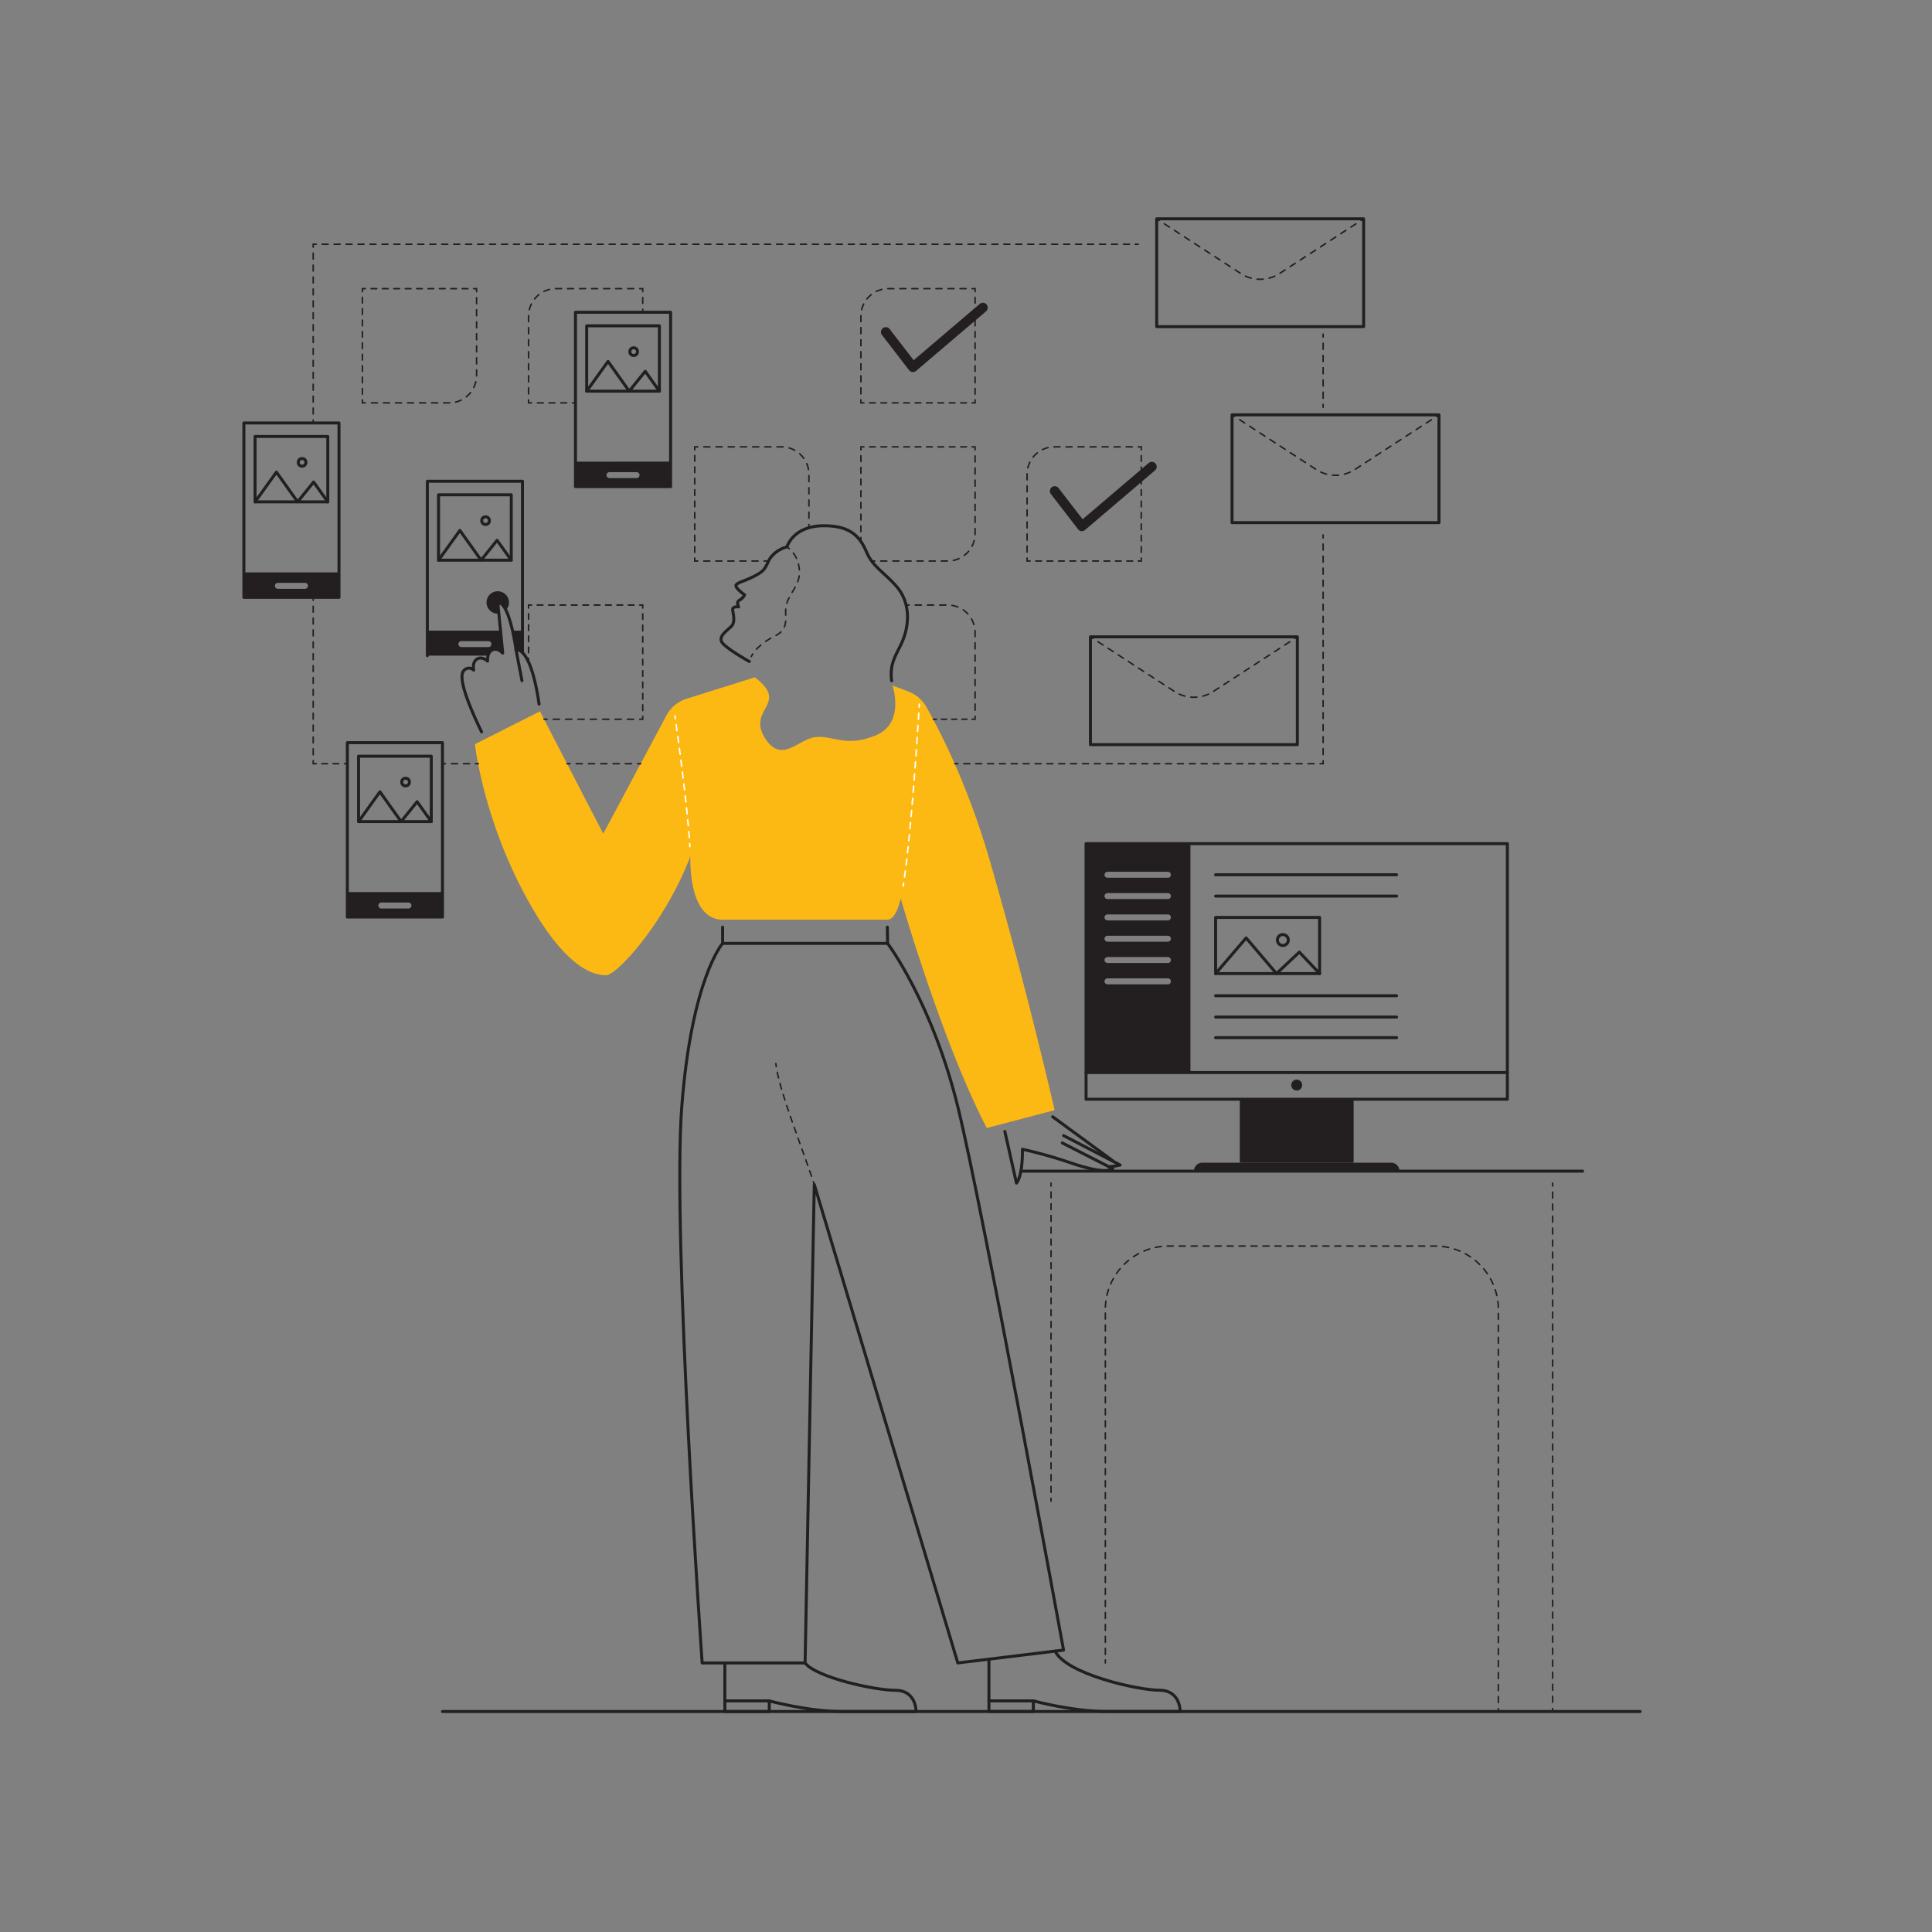 <svg xmlns="http://www.w3.org/2000/svg" viewBox="0 0 2584.77 2584.77"><rect x="0" y="0" width="2584.77" height="2584.77" fill="#808080" stroke="none"/><defs><style>.cls-1{fill:#231f20;}.cls-2{fill:#fdb913;}.cls-10,.cls-11,.cls-12,.cls-13,.cls-14,.cls-15,.cls-16,.cls-17,.cls-18,.cls-19,.cls-20,.cls-21,.cls-22,.cls-23,.cls-24,.cls-25,.cls-26,.cls-27,.cls-28,.cls-29,.cls-3,.cls-30,.cls-31,.cls-32,.cls-33,.cls-34,.cls-4,.cls-5,.cls-6,.cls-7,.cls-8,.cls-9{fill:none;stroke-linecap:round;}.cls-3,.cls-4,.cls-5{stroke:#fff;}.cls-10,.cls-11,.cls-12,.cls-13,.cls-14,.cls-15,.cls-16,.cls-17,.cls-18,.cls-19,.cls-20,.cls-21,.cls-22,.cls-23,.cls-24,.cls-25,.cls-26,.cls-27,.cls-28,.cls-29,.cls-3,.cls-30,.cls-31,.cls-32,.cls-33,.cls-4,.cls-5,.cls-6,.cls-7,.cls-8,.cls-9{stroke-miterlimit:10;stroke-width:2px;}.cls-4{stroke-dasharray:8.15 8.15;}.cls-5{stroke-dasharray:8.01 8.01;}.cls-10,.cls-11,.cls-12,.cls-13,.cls-14,.cls-15,.cls-16,.cls-17,.cls-18,.cls-19,.cls-20,.cls-21,.cls-22,.cls-23,.cls-24,.cls-25,.cls-26,.cls-27,.cls-28,.cls-29,.cls-30,.cls-31,.cls-32,.cls-33,.cls-34,.cls-6,.cls-7,.cls-8,.cls-9{stroke:#221f20;}.cls-7{stroke-dasharray:7.71 7.71;}.cls-8{stroke-dasharray:8.08 8.08;}.cls-9{stroke-dasharray:7.94 7.94;}.cls-10{stroke-dasharray:8.05 8.05;}.cls-11{stroke-dasharray:8.03 8.03;}.cls-12{stroke-dasharray:8.01 8.01;}.cls-13{stroke-dasharray:7.97 7.97;}.cls-14{stroke-dasharray:8 8;}.cls-15{stroke-dasharray:7.62 7.62;}.cls-16{stroke-dasharray:8.05 8.05;}.cls-17{stroke-dasharray:7.82 7.82;}.cls-18{stroke-dasharray:7.85 7.85;}.cls-19{stroke-dasharray:7.47 7.47;}.cls-20{stroke-dasharray:8.27 8.27;}.cls-21{stroke-dasharray:8.07 8.07;}.cls-22{stroke-dasharray:8.16 8.16;}.cls-23{stroke-dasharray:7.81 7.81;}.cls-24{stroke-dasharray:8.1 8.1;}.cls-25{stroke-dasharray:8.2 8.2;}.cls-26{stroke-dasharray:6.82 6.82;}.cls-27{stroke-dasharray:8.18 8.18;}.cls-28{stroke-dasharray:8.06 8.06;}.cls-29{stroke-dasharray:7.54 7.54;}.cls-30{stroke-dasharray:7.95 7.95;}.cls-31{stroke-dasharray:8.02 8.02;}.cls-32{stroke-dasharray:8.23 8.23;}.cls-33{stroke-dasharray:7.88 7.88;}.cls-34{stroke-linejoin:round;stroke-width:4px;}</style></defs><g id="solid_shapes" data-name="solid shapes"><rect class="cls-1" x="1658.67" y="1470.65" width="152.32" height="84.87"/><path class="cls-1" d="M1608.59,1555.52h252.5a11.3,11.3,0,0,1,11.3,11.3v0a0,0,0,0,1,0,0h-275.1a0,0,0,0,1,0,0v0a11.3,11.3,0,0,1,11.3-11.3Z"/><path class="cls-1" d="M1453,1128.69V1435h139.66V1128.69Zm109.48,188.24h-80.75a4,4,0,0,1,0-8h80.75a4,4,0,0,1,0,8Zm0-28.52h-80.75a4,4,0,0,1,0-8h80.75a4,4,0,0,1,0,8Zm0-28.51h-80.75a4,4,0,0,1,0-8h80.75a4,4,0,0,1,0,8Zm0-28.52h-80.75a4,4,0,0,1,0-8h80.75a4,4,0,0,1,0,8Zm0-28.52h-80.75a4,4,0,0,1,0-8h80.75a4,4,0,0,1,0,8Zm0-28.52h-80.75a4,4,0,0,1,0-8h80.75a4,4,0,0,1,0,8Z"/><circle class="cls-1" cx="1734.84" cy="1451.71" r="7.32"/><path class="cls-2" d="M1009.88,906.19l-91.32,28.66a46.37,46.37,0,0,0-27,22.39l-84.5,158.17L722.4,951.71l-87,43.92s10.38,95.82,66.28,200.43,95.83,108.61,109.4,108.61,77.46-67.88,112.6-158.92c0,0-4,84.65,43.12,84.65h220.4c7.94,0,13.69-11.19,17.84-28.27,0,0,55.91,193.79,115.22,307l90.71-23.87s-38-166.2-87.47-336.32c-29.29-100.64-67.36-173.61-84.2-203.25a46.38,46.38,0,0,0-23.73-20.39l-21.48-8.22s17.25,50.68-22.65,66.86-56.08,0-79.81,2.16-46.43,37.74-69,0S1056.5,941.65,1009.88,906.19Z"/><path class="cls-1" d="M769.91,617.64V651H897.17v-33.4Zm81.74,22H815.43a4,4,0,0,1,0-8h36.22a4,4,0,0,1,0,8Z"/><path class="cls-1" d="M669.62,843.75H571.73v33.39h80.84l4.84-6.93c4.83-6.93,14,2.39,14,2.39Zm-16.15,22H617.25a4,4,0,0,1,0-8h36.22a4,4,0,0,1,0,8Z"/><path class="cls-1" d="M326.27,765.76v33.39H453.54V765.76Zm81.75,22H371.79a4,4,0,1,1,0-8H408a4,4,0,0,1,0,8Z"/><path class="cls-1" d="M464.72,1193.47v33.4H592v-33.4Zm81.75,22H510.24a4,4,0,0,1,0-8h36.23a4,4,0,0,1,0,8Z"/><path class="cls-1" d="M1221.7,497.75a7.36,7.36,0,0,1-1,0,6.5,6.5,0,0,1-4.47-2.5l-36.27-47.05a6.5,6.5,0,1,1,10.3-7.94l32.1,41.65,88.38-75.27a6.5,6.5,0,0,1,8.43,9.9l-93.58,79.69A6.48,6.48,0,0,1,1221.7,497.75Z"/><path class="cls-1" d="M1447.81,710.61a6.14,6.14,0,0,1-1,0,6.49,6.49,0,0,1-4.47-2.49L1406,661a6.5,6.5,0,1,1,10.3-7.93l32.1,41.64,88.38-75.26a6.5,6.5,0,0,1,8.43,9.9l-93.58,79.69A6.54,6.54,0,0,1,1447.81,710.61Z"/><polygon class="cls-1" points="698.99 843.75 685.68 843.75 690.17 868.09 698.99 871.89 698.99 843.75"/><path class="cls-1" d="M676.87,816.29a15,15,0,1,0-11,4.74l.34-13.24L667.8,806l8.05,6.65Z"/></g><g id="inverted_dotted_lines" data-name="inverted dotted lines"><path class="cls-3" d="M1208.29,1185.36c.21-1.28.42-2.6.63-3.94"/><path class="cls-4" d="M1210.12,1173.36c8.88-62.38,16.54-177.95,19.34-223.3"/><path class="cls-3" d="M1229.71,946q.12-2.13.24-4"/><path class="cls-3" d="M923,1132.62c-.08-1.31-.17-2.64-.26-4"/><path class="cls-5" d="M922.17,1120.64c-3.76-49.42-13-118.55-18.1-155.12"/><path class="cls-3" d="M903.51,961.55c-.2-1.38-.38-2.7-.56-4"/></g><g id="dotted_lines" data-name="dotted lines"><path class="cls-6" d="M1089.4,1584.72c-.41-1.26-.83-2.53-1.25-3.8"/><path class="cls-7" d="M1085.68,1573.62c-16.93-49.68-40.17-107.76-46.52-142.93"/><path class="cls-6" d="M1038.52,1426.88c-.2-1.36-.38-2.68-.53-4"/><line class="cls-6" x1="1458.87" y1="851.98" x2="1462.23" y2="854.16"/><path class="cls-8" d="M1469,858.57l102.45,66.63a47.41,47.41,0,0,0,51.67,0L1729,856.37"/><line class="cls-6" x1="1732.35" y1="854.16" x2="1735.7" y2="851.98"/><line class="cls-6" x1="1277.52" y1="1021.72" x2="1281.52" y2="1021.72"/><line class="cls-9" x1="1289.47" y1="1021.72" x2="1762.19" y2="1021.72"/><polyline class="cls-6" points="1766.16 1021.72 1770.16 1021.72 1770.16 1017.72"/><line class="cls-10" x1="1770.16" y1="1009.66" x2="1770.16" y2="723.73"/><line class="cls-6" x1="1770.16" y1="719.7" x2="1770.16" y2="715.7"/><line class="cls-6" x1="2077.26" y1="1582.79" x2="2077.26" y2="1586.79"/><line class="cls-11" x1="2077.26" y1="1594.82" x2="2077.26" y2="2281.74"/><line class="cls-6" x1="2077.26" y1="2285.76" x2="2077.26" y2="2289.76"/><line class="cls-6" x1="2004.59" y1="2289.76" x2="2004.59" y2="2285.76"/><path class="cls-12" d="M2004.59,2277.75V1751.8a84.73,84.73,0,0,0-84.73-84.74h-356.3a84.74,84.74,0,0,0-84.74,84.74v465"/><line class="cls-6" x1="1478.82" y1="2220.8" x2="1478.82" y2="2224.8"/><line class="cls-6" x1="1547.52" y1="292.76" x2="1550.87" y2="294.94"/><path class="cls-8" d="M1557.64,299.35,1660.1,366a47.39,47.39,0,0,0,51.66,0l105.84-68.84"/><line class="cls-6" x1="1820.99" y1="294.94" x2="1824.34" y2="292.76"/><line class="cls-6" x1="1648.33" y1="554.97" x2="1651.69" y2="557.15"/><path class="cls-8" d="M1658.46,561.55l102.45,66.63a47.37,47.37,0,0,0,51.67,0l105.84-68.83"/><line class="cls-6" x1="1921.81" y1="557.15" x2="1925.16" y2="554.97"/><line class="cls-6" x1="419.01" y1="565.87" x2="419.01" y2="561.87"/><line class="cls-13" x1="419.01" y1="553.9" x2="419.01" y2="334.71"/><polyline class="cls-6" points="419.01 330.72 419.01 326.72 423.01 326.72"/><line class="cls-14" x1="431.01" y1="326.72" x2="1514.85" y2="326.72"/><line class="cls-6" x1="1518.85" y1="326.72" x2="1522.85" y2="326.72"/><polyline class="cls-6" points="488.83 538.96 484.83 538.96 484.83 534.96"/><line class="cls-15" x1="484.83" y1="527.34" x2="484.83" y2="394.01"/><polyline class="cls-6" points="484.83 390.2 484.83 386.2 488.83 386.2"/><line class="cls-15" x1="496.45" y1="386.2" x2="629.78" y2="386.2"/><polyline class="cls-6" points="633.59 386.2 637.59 386.2 637.59 390.2"/><path class="cls-16" d="M637.59,398.25v104A36.74,36.74,0,0,1,600.86,539h-108"/><line class="cls-6" x1="769.91" y1="538.96" x2="765.91" y2="538.96"/><line class="cls-17" x1="758.09" y1="538.96" x2="715.06" y2="538.96"/><polyline class="cls-6" points="711.15 538.96 707.15 538.96 707.15 534.96"/><path class="cls-16" d="M707.15,526.91v-104a36.73,36.73,0,0,1,36.73-36.73h108"/><polyline class="cls-6" points="855.91 386.2 859.91 386.2 859.91 390.2"/><line class="cls-18" x1="859.91" y1="398.05" x2="859.91" y2="409.83"/><line class="cls-6" x1="859.91" y1="413.76" x2="859.91" y2="417.76"/><line class="cls-6" x1="707.15" y1="884.72" x2="707.15" y2="880.72"/><line class="cls-19" x1="707.15" y1="873.25" x2="707.15" y2="817.22"/><polyline class="cls-6" points="707.15 813.48 707.15 809.48 711.15 809.48"/><line class="cls-15" x1="718.77" y1="809.48" x2="852.1" y2="809.48"/><polyline class="cls-6" points="855.91 809.48 859.91 809.48 859.91 813.48"/><line class="cls-15" x1="859.91" y1="821.1" x2="859.91" y2="954.43"/><polyline class="cls-6" points="859.91 958.24 859.91 962.24 855.91 962.24"/><line class="cls-20" x1="847.64" y1="962.24" x2="735.98" y2="962.24"/><line class="cls-6" x1="731.85" y1="962.24" x2="727.85" y2="962.24"/><line class="cls-6" x1="1026.25" y1="750.6" x2="1022.25" y2="750.6"/><line class="cls-21" x1="1014.18" y1="750.6" x2="937.5" y2="750.6"/><polyline class="cls-6" points="933.47 750.6 929.47 750.6 929.47 746.6"/><line class="cls-15" x1="929.47" y1="738.98" x2="929.47" y2="605.65"/><polyline class="cls-6" points="929.47 601.84 929.47 597.84 933.47 597.84"/><path class="cls-22" d="M941.63,597.84h103.86a36.74,36.74,0,0,1,36.74,36.73v62.92"/><line class="cls-6" x1="1082.23" y1="701.57" x2="1082.23" y2="705.57"/><polyline class="cls-6" points="1304.54 534.96 1304.54 538.96 1300.54 538.96"/><line class="cls-15" x1="1292.92" y1="538.96" x2="1159.59" y2="538.96"/><polyline class="cls-6" points="1155.79 538.96 1151.79 538.96 1151.79 534.96"/><path class="cls-16" d="M1151.78,526.91v-104a36.74,36.74,0,0,1,36.74-36.73h108"/><polyline class="cls-6" points="1300.54 386.2 1304.54 386.2 1304.54 390.2"/><line class="cls-15" x1="1304.54" y1="397.82" x2="1304.54" y2="531.15"/><line class="cls-6" x1="1151.78" y1="723.05" x2="1151.78" y2="719.05"/><line class="cls-23" x1="1151.78" y1="711.24" x2="1151.78" y2="605.75"/><polyline class="cls-6" points="1151.79 601.84 1151.79 597.84 1155.79 597.84"/><line class="cls-15" x1="1163.4" y1="597.84" x2="1296.73" y2="597.84"/><polyline class="cls-6" points="1300.54 597.84 1304.54 597.84 1304.54 601.84"/><path class="cls-24" d="M1304.54,609.94V713.87a36.73,36.73,0,0,1-36.73,36.73H1174.4"/><line class="cls-6" x1="1170.36" y1="750.6" x2="1166.36" y2="750.6"/><line class="cls-6" x1="1212.24" y1="809.48" x2="1216.24" y2="809.48"/><path class="cls-25" d="M1224.43,809.48h43.38a36.73,36.73,0,0,1,36.73,36.73V954.14"/><polyline class="cls-6" points="1304.54 958.24 1304.54 962.24 1300.54 962.24"/><line class="cls-26" x1="1293.72" y1="962.24" x2="1256.19" y2="962.24"/><line class="cls-6" x1="1252.78" y1="962.24" x2="1248.78" y2="962.24"/><polyline class="cls-6" points="1526.86 746.6 1526.86 750.6 1522.86 750.6"/><line class="cls-15" x1="1515.24" y1="750.6" x2="1381.91" y2="750.6"/><polyline class="cls-6" points="1378.1 750.6 1374.1 750.6 1374.1 746.6"/><path class="cls-16" d="M1374.1,738.55v-104a36.74,36.74,0,0,1,36.74-36.73h108"/><polyline class="cls-6" points="1522.86 597.84 1526.86 597.84 1526.86 601.84"/><line class="cls-15" x1="1526.86" y1="609.46" x2="1526.86" y2="742.79"/><line class="cls-6" x1="1770.16" y1="446.98" x2="1770.16" y2="450.98"/><line class="cls-27" x1="1770.16" y1="459.16" x2="1770.16" y2="536.88"/><line class="cls-6" x1="1770.16" y1="540.97" x2="1770.16" y2="544.97"/><path class="cls-6" d="M1052.82,731.71a23.08,23.08,0,0,1,3.19,2.4"/><path class="cls-28" d="M1061.46,740c4.12,5.55,8.15,14.08,8.1,26.16-.08,18.11-13.77,27-17.74,44.06-3.11,13.32,6,30.26-14.66,40.47-12.56,6.19-21.85,13.48-27.7,20.93"/><path class="cls-6" d="M1007.11,874.92a37.46,37.46,0,0,0-2,3.46"/><line class="cls-6" x1="464.72" y1="1021.72" x2="460.72" y2="1021.72"/><line class="cls-29" x1="453.18" y1="1021.72" x2="426.78" y2="1021.72"/><polyline class="cls-6" points="423.01 1021.72 419.01 1021.72 419.01 1017.72"/><line class="cls-30" x1="419.01" y1="1009.77" x2="419.01" y2="807.13"/><line class="cls-6" x1="419.01" y1="803.15" x2="419.01" y2="799.15"/><line class="cls-6" x1="640.11" y1="1021.72" x2="636.11" y2="1021.72"/><line class="cls-31" x1="628.09" y1="1021.72" x2="600" y2="1021.72"/><line class="cls-6" x1="595.99" y1="1021.72" x2="591.99" y2="1021.72"/><line class="cls-6" x1="857.1" y1="1021.72" x2="853.1" y2="1021.72"/><line class="cls-32" x1="844.88" y1="1021.72" x2="766.72" y2="1021.72"/><line class="cls-6" x1="762.6" y1="1021.72" x2="758.6" y2="1021.72"/><line class="cls-6" x1="1406.16" y1="1582.79" x2="1406.16" y2="1586.79"/><line class="cls-33" x1="1406.16" y1="1594.67" x2="1406.16" y2="2000.5"/><line class="cls-6" x1="1406.16" y1="2004.44" x2="1406.16" y2="2008.44"/></g><g id="solid_lines" data-name="solid lines"><line class="cls-34" x1="2194.24" y1="2289.76" x2="591.99" y2="2289.76"/><path class="cls-34" d="M1192.91,910.72c-3.76-27.57,10.38-38.55,17.32-60.68,6.42-20.5,6.29-46.37-11.47-66.22-17.39-19.45-30.92-25.52-39.42-45.21s-20.5-35.49-57.82-35.21c-40.79.31-48.7,28.31-48.7,28.31a40.11,40.11,0,0,0-21,13.25c-5.54,6.5-5.87,15.27-14.3,20.95-16.11,10.85-32.89,13.08-32.89,17.56s11.59,12.34,11.59,12.34a17.35,17.35,0,0,1-7,7.24c-4.78,2.52-1,8.89-1,8.89s-8.17-1.19-8,3.59,4,15.54-1.2,21.72-20.91,14.64-11.35,24.25S1002.57,885,1002.57,885"/><path class="cls-34" d="M721.19,942c-3-21.72-12.13-72.41-30.91-73.1,0,0-6.72-50.91-19.52-61.12a2.75,2.75,0,0,0-4.42,2.44l6.23,63.55s-6.94-7.89-14.2-4.1-6,14.82-6,14.82-7.89-7.25-14.51-2.52-4.1,14.51-4.1,14.51-6.31-6-12.93.32c-6.27,6-2.94,27.76,23.44,82.35"/><path class="cls-34" d="M690.28,868.9c2.36,12.12,8.06,41.82,8.06,41.82"/><polyline class="cls-34" points="966.76 1240.4 966.76 1262.1 1187.49 1262.1 1187.16 1240.4"/><path class="cls-34" d="M966.76,1262.1s-41.67,47.28-54.7,219.37,27.35,743.33,27.35,743.33h137.71l12.28-640.08,192,640.08,141.49-17.2s-106.5-583.37-140.92-724.7-94.52-220.8-94.52-220.8"/><path class="cls-34" d="M1344.39,1513.8l15.48,69s8.38-7.77,8-45.24a614.34,614.34,0,0,1,61.48,17.13c30.57,10.54,51.26,14.38,59.38,8.85l-67.49-34.43"/><path class="cls-34" d="M1422.93,1519.27l75.74,39.38s-3.69,1.26-14.93,2.33"/><line class="cls-34" x1="1408.39" y1="1494.12" x2="1488.74" y2="1552.93"/><path class="cls-34" d="M969.75,2224.8v65h59.43v-14.21s52.33,14.21,97.56,14.21h98.84s.64-28.43-27.78-28.43-106.33-17.5-120.68-36.53"/><line class="cls-34" x1="1029.18" y1="2275.55" x2="969.75" y2="2275.55"/><path class="cls-34" d="M1323.07,2219.74v70h59.43v-14.21s52.33,14.21,97.55,14.21h98.84s.65-28.43-27.77-28.43-124.77-21.51-139.53-52.35"/><line class="cls-34" x1="1382.5" y1="2275.55" x2="1323.07" y2="2275.55"/><rect class="cls-34" x="1453.02" y="1128.69" width="563.64" height="341.96"/><line class="cls-34" x1="1453.02" y1="1434.95" x2="2016.65" y2="1434.95"/><circle class="cls-34" cx="1716.29" cy="1257.62" r="7.32"/><rect class="cls-34" x="1626.33" y="1227.38" width="139.14" height="75.12" transform="translate(3391.8 2529.88) rotate(180)"/><polyline class="cls-34" points="1626.33 1302.5 1667.18 1254.83 1707.75 1302.5 1738.35 1273.79 1765.47 1302.5"/><line class="cls-34" x1="1626.33" y1="1170.34" x2="1868.48" y2="1170.34"/><line class="cls-34" x1="1626.33" y1="1198.86" x2="1868.48" y2="1198.86"/><line class="cls-34" x1="1626.33" y1="1332.18" x2="1868.48" y2="1332.18"/><line class="cls-34" x1="1626.33" y1="1360.7" x2="1868.48" y2="1360.7"/><line class="cls-34" x1="1626.33" y1="1388.28" x2="1868.48" y2="1388.28"/><rect class="cls-34" x="1547.52" y="292.76" width="276.83" height="144.22"/><rect class="cls-34" x="1648.33" y="554.97" width="276.83" height="144.22"/><rect class="cls-34" x="1458.87" y="851.98" width="276.83" height="144.22"/><circle class="cls-34" cx="847.79" cy="470.46" r="5.12"/><rect class="cls-34" x="784.9" y="435.87" width="97.28" height="87.46" transform="translate(1667.08 959.19) rotate(180)"/><polyline class="cls-34" points="784.9 523.32 813.46 483.51 841.83 523.32 863.22 496.77 882.18 523.32"/><rect class="cls-34" x="769.91" y="417.76" width="127.26" height="233.28"/><circle class="cls-34" cx="649.61" cy="696.57" r="5.12"/><rect class="cls-34" x="586.72" y="661.97" width="97.28" height="87.46" transform="translate(1270.72 1411.4) rotate(180)"/><polyline class="cls-34" points="586.72 749.43 615.28 709.62 643.65 749.43 665.04 722.88 684 749.43"/><polyline class="cls-34" points="571.73 877.14 571.73 643.86 698.99 643.86 698.99 871.89"/><circle class="cls-34" cx="404.16" cy="618.58" r="5.12"/><rect class="cls-34" x="341.27" y="583.98" width="97.28" height="87.46" transform="translate(779.81 1255.42) rotate(180)"/><polyline class="cls-34" points="341.27 671.44 369.83 631.63 398.19 671.44 419.58 644.88 438.54 671.44"/><rect class="cls-34" x="326.27" y="565.87" width="127.26" height="233.28"/><circle class="cls-34" cx="542.61" cy="1046.29" r="5.12"/><rect class="cls-34" x="479.72" y="1011.7" width="97.28" height="87.46" transform="translate(1056.71 2110.85) rotate(180)"/><polyline class="cls-34" points="479.72 1099.15 508.28 1059.34 536.64 1099.15 558.03 1072.6 576.99 1099.15"/><rect class="cls-34" x="464.72" y="993.59" width="127.26" height="233.28"/><line class="cls-34" x1="1366.16" y1="1566.82" x2="2117.26" y2="1566.82"/></g></svg>